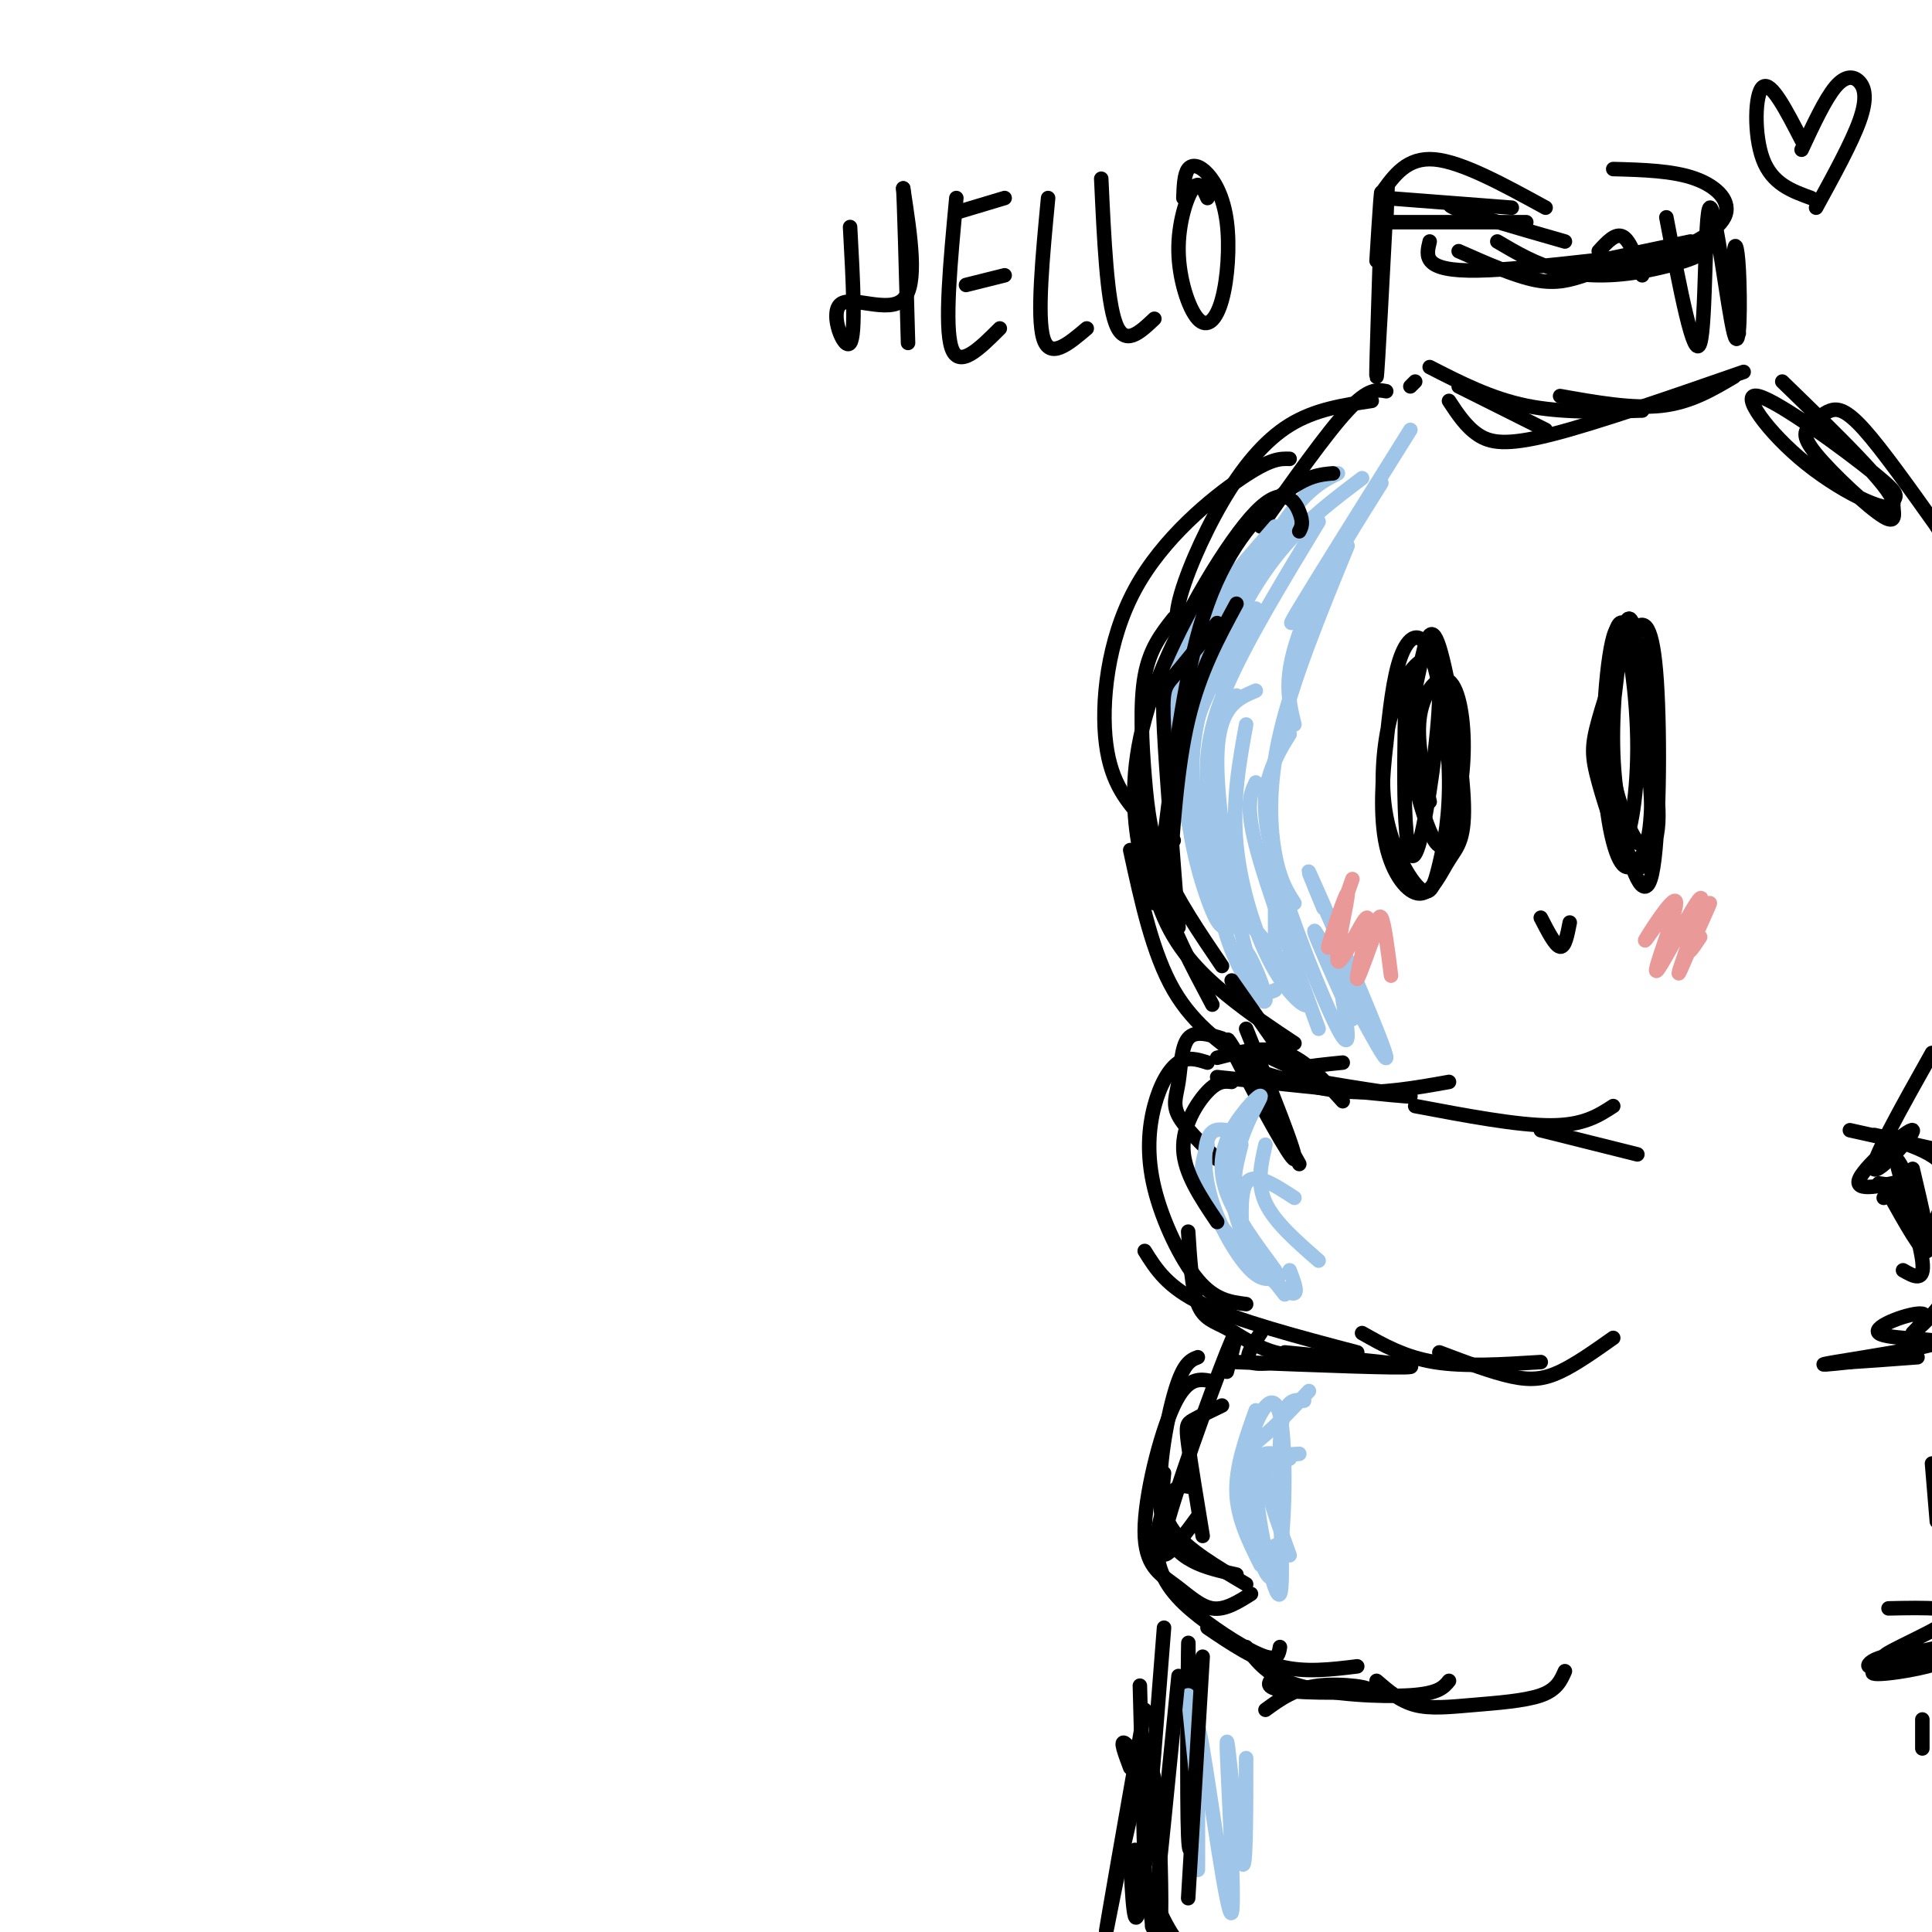 <svg viewBox='0 0 400 400' version='1.1' xmlns='http://www.w3.org/2000/svg' xmlns:xlink='http://www.w3.org/1999/xlink'><g fill='none' stroke='rgb(0,0,0)' stroke-width='3' stroke-linecap='round' stroke-linejoin='round'><path d='M285,54c0.595,-9.667 1.190,-19.333 1,-11c-0.190,8.333 -1.167,34.667 -1,35c0.167,0.333 1.476,-25.333 2,-35c0.524,-9.667 0.262,-3.333 0,3'/><path d='M287,41c0.000,0.000 26.000,2.000 26,2'/><path d='M308,43c-4.833,-0.583 -9.667,-1.167 -7,0c2.667,1.167 12.833,4.083 23,7'/><path d='M316,46c0.000,0.000 -28.000,0.000 -28,0'/><path d='M302,52c5.833,2.583 11.667,5.167 16,6c4.333,0.833 7.167,-0.083 10,-1'/><path d='M310,50c4.026,2.373 8.051,4.746 13,6c4.949,1.254 10.821,1.388 18,0c7.179,-1.388 15.663,-4.297 8,-4c-7.663,0.297 -31.475,3.799 -43,4c-11.525,0.201 -10.762,-2.900 -10,-6'/><path d='M286,40c2.667,-3.750 5.333,-7.500 11,-7c5.667,0.500 14.333,5.250 23,10'/><path d='M334,35c6.196,0.167 12.393,0.333 17,2c4.607,1.667 7.625,4.833 6,8c-1.625,3.167 -7.893,6.333 -13,8c-5.107,1.667 -9.054,1.833 -13,2'/><path d='M350,50c0.000,0.000 -19.000,4.000 -19,4'/><path d='M331,52c1.750,-1.917 3.500,-3.833 5,-3c1.500,0.833 2.750,4.417 4,8'/><path d='M345,45c2.873,15.041 5.746,30.082 7,26c1.254,-4.082 0.888,-27.287 2,-28c1.112,-0.713 3.700,21.067 5,26c1.300,4.933 1.312,-6.979 1,-13c-0.312,-6.021 -0.946,-6.149 -1,-3c-0.054,3.149 0.473,9.574 1,16'/><path d='M302,80c0.000,0.000 18.000,9.000 18,9'/><path d='M296,76c6.333,3.250 12.667,6.500 20,8c7.333,1.500 15.667,1.250 24,1'/><path d='M323,82c7.500,1.333 15.000,2.667 21,2c6.000,-0.667 10.500,-3.333 15,-6'/><path d='M361,77c-15.356,5.333 -30.711,10.667 -40,13c-9.289,2.333 -12.511,1.667 -15,0c-2.489,-1.667 -4.244,-4.333 -6,-7'/><path d='M293,79c0.000,0.000 -1.000,1.000 -1,1'/><path d='M287,81c-1.833,-0.333 -3.667,-0.667 -8,4c-4.333,4.667 -11.167,14.333 -18,24'/><path d='M284,83c-5.881,0.881 -11.762,1.762 -17,5c-5.238,3.238 -9.833,8.833 -14,16c-4.167,7.167 -7.905,15.905 -9,21c-1.095,5.095 0.452,6.548 2,8'/><path d='M267,95c-1.964,-0.054 -3.929,-0.107 -10,4c-6.071,4.107 -16.250,12.375 -22,23c-5.750,10.625 -7.071,23.607 -6,32c1.071,8.393 4.536,12.196 8,16'/><path d='M243,128c-2.488,3.143 -4.976,6.286 -6,12c-1.024,5.714 -0.583,14.000 0,21c0.583,7.000 1.310,12.714 4,19c2.690,6.286 7.345,13.143 12,20'/><path d='M234,176c2.333,10.750 4.667,21.500 9,29c4.333,7.500 10.667,11.750 17,16'/><path d='M258,213c5.363,13.333 10.726,26.667 10,27c-0.726,0.333 -7.542,-12.333 -11,-19c-3.458,-6.667 -3.560,-7.333 -1,-3c2.560,4.333 7.780,13.667 13,23'/><path d='M260,224c0.000,0.000 2.000,2.000 2,2'/><path d='M258,221c7.000,2.250 14.000,4.500 21,5c7.000,0.500 14.000,-0.750 21,-2'/><path d='M278,220c-7.244,0.733 -14.489,1.467 -9,3c5.489,1.533 23.711,3.867 23,4c-0.711,0.133 -20.356,-1.933 -40,-4'/><path d='M253,215c-2.780,-0.863 -5.560,-1.726 -7,0c-1.440,1.726 -1.542,6.042 -2,9c-0.458,2.958 -1.274,4.560 0,7c1.274,2.440 4.637,5.720 8,9'/><path d='M250,220c-2.026,-0.648 -4.051,-1.295 -6,0c-1.949,1.295 -3.821,4.533 -5,9c-1.179,4.467 -1.663,10.164 0,17c1.663,6.836 5.475,14.810 9,19c3.525,4.190 6.762,4.595 10,5'/><path d='M246,255c0.375,5.917 0.750,11.833 2,15c1.250,3.167 3.375,3.583 6,5c2.625,1.417 5.750,3.833 10,5c4.250,1.167 9.625,1.083 15,1'/><path d='M261,276c-1.750,2.583 -3.500,5.167 -2,6c1.500,0.833 6.250,-0.083 11,-1'/><path d='M237,259c2.333,3.750 4.667,7.500 12,11c7.333,3.500 19.667,6.750 32,10'/><path d='M266,280c13.833,1.333 27.667,2.667 26,3c-1.667,0.333 -18.833,-0.333 -36,-1'/><path d='M254,284c1.600,-6.000 3.200,-12.000 0,-4c-3.200,8.000 -11.200,30.000 -13,38c-1.800,8.000 2.600,2.000 7,-4'/><path d='M251,286c-2.571,-0.542 -5.142,-1.085 -8,5c-2.858,6.085 -6.003,18.796 -6,26c0.003,7.204 3.155,8.901 6,11c2.845,2.099 5.384,4.600 8,5c2.616,0.400 5.308,-1.300 8,-3'/><path d='M247,308c-1.675,-0.435 -3.349,-0.871 -5,2c-1.651,2.871 -3.278,9.048 -2,14c1.278,4.952 5.459,8.679 10,12c4.541,3.321 9.440,6.234 12,7c2.560,0.766 2.780,-0.617 3,-2'/><path d='M250,337c4.917,3.333 9.833,6.667 15,8c5.167,1.333 10.583,0.667 16,0'/><path d='M264,347c-1.310,1.208 -2.619,2.417 2,3c4.619,0.583 15.167,0.542 17,0c1.833,-0.542 -5.048,-1.583 -10,-1c-4.952,0.583 -7.976,2.792 -11,5'/><path d='M246,358c0.044,-11.200 0.089,-22.400 0,-16c-0.089,6.400 -0.311,30.400 0,38c0.311,7.600 1.156,-1.200 2,-10'/><path d='M241,337c-1.917,24.583 -3.833,49.167 -5,57c-1.167,7.833 -1.583,-1.083 -2,-10'/><path d='M237,354c-4.057,23.051 -8.115,46.102 -8,46c0.115,-0.102 4.402,-23.357 7,-31c2.598,-7.643 3.507,0.327 4,10c0.493,9.673 0.569,21.049 0,23c-0.569,1.951 -1.785,-5.525 -3,-13'/><path d='M235,383c2.583,6.917 5.167,13.833 8,18c2.833,4.167 5.917,5.583 9,7'/><path d='M293,229c10.583,2.000 21.167,4.000 28,4c6.833,0.000 9.917,-2.000 13,-4'/><path d='M369,79c11.269,10.927 22.537,21.854 23,25c0.463,3.146 -9.880,-1.488 -18,-8c-8.120,-6.512 -14.016,-14.903 -10,-14c4.016,0.903 17.946,11.099 24,16c6.054,4.901 4.232,4.507 4,6c-0.232,1.493 1.126,4.873 -2,3c-3.126,-1.873 -10.735,-8.999 -14,-13c-3.265,-4.001 -2.184,-4.877 -1,-6c1.184,-1.123 2.473,-2.495 4,-3c1.527,-0.505 3.294,-0.144 7,4c3.706,4.144 9.353,12.072 15,20'/><path d='M401,109c2.667,4.667 1.833,6.333 1,8'/><path d='M291,143c-0.197,10.119 -0.395,20.238 0,27c0.395,6.762 1.382,10.165 3,4c1.618,-6.165 3.868,-21.900 4,-30c0.132,-8.100 -1.855,-8.566 -4,-7c-2.145,1.566 -4.449,5.165 -6,11c-1.551,5.835 -2.348,13.907 -1,21c1.348,7.093 4.842,13.205 7,15c2.158,1.795 2.979,-0.729 4,-5c1.021,-4.271 2.243,-10.289 2,-19c-0.243,-8.711 -1.950,-20.114 -4,-25c-2.050,-4.886 -4.443,-3.253 -6,1c-1.557,4.253 -2.279,11.127 -3,18'/><path d='M287,154c-0.809,6.841 -1.332,14.942 0,21c1.332,6.058 4.520,10.072 7,10c2.480,-0.072 4.251,-4.231 6,-7c1.749,-2.769 3.475,-4.147 3,-13c-0.475,-8.853 -3.153,-25.180 -5,-31c-1.847,-5.820 -2.864,-1.135 -4,4c-1.136,5.135 -2.390,10.718 -2,17c0.390,6.282 2.424,13.262 4,17c1.576,3.738 2.693,4.234 4,1c1.307,-3.234 2.804,-10.197 3,-17c0.196,-6.803 -0.909,-13.447 -3,-15c-2.091,-1.553 -5.169,1.985 -6,7c-0.831,5.015 0.584,11.508 2,18'/><path d='M335,138c-1.070,8.772 -2.139,17.544 -2,25c0.139,7.456 1.488,13.596 3,12c1.512,-1.596 3.189,-10.927 3,-22c-0.189,-11.073 -2.244,-23.889 -4,-23c-1.756,0.889 -3.213,15.481 -3,27c0.213,11.519 2.097,19.965 4,22c1.903,2.035 3.825,-2.341 5,-3c1.175,-0.659 1.604,2.401 1,-8c-0.604,-10.401 -2.239,-34.262 -4,-39c-1.761,-4.738 -3.646,9.646 -4,20c-0.354,10.354 0.823,16.677 2,23'/><path d='M336,172c1.555,7.793 4.443,15.774 6,9c1.557,-6.774 1.783,-28.305 1,-40c-0.783,-11.695 -2.577,-13.556 -5,-10c-2.423,3.556 -5.476,12.528 -7,18c-1.524,5.472 -1.519,7.443 0,13c1.519,5.557 4.552,14.699 7,17c2.448,2.301 4.313,-2.239 5,-6c0.687,-3.761 0.198,-6.741 0,-12c-0.198,-5.259 -0.106,-12.796 -1,-19c-0.894,-6.204 -2.776,-11.075 -5,-9c-2.224,2.075 -4.791,11.097 -4,21c0.791,9.903 4.940,20.687 7,21c2.060,0.313 2.030,-9.843 2,-20'/><path d='M342,155c-0.844,-9.911 -3.956,-24.689 -6,-26c-2.044,-1.311 -3.022,10.844 -4,23'/><path d='M319,190c1.500,2.917 3.000,5.833 4,6c1.000,0.167 1.500,-2.417 2,-5'/><path d='M319,234c0.000,0.000 20.000,5.000 20,5'/><path d='M282,276c4.417,2.500 8.833,5.000 15,6c6.167,1.000 14.083,0.500 22,0'/><path d='M298,280c5.467,2.067 10.933,4.133 15,5c4.067,0.867 6.733,0.533 10,-1c3.267,-1.533 7.133,-4.267 11,-7'/><path d='M258,341c2.267,3.089 4.533,6.178 11,8c6.467,1.822 17.133,2.378 23,2c5.867,-0.378 6.933,-1.689 8,-3'/><path d='M285,348c2.411,2.083 4.821,4.167 8,5c3.179,0.833 7.125,0.417 12,0c4.875,-0.417 10.679,-0.833 14,-2c3.321,-1.167 4.161,-3.083 5,-5'/><path d='M400,218c-6.369,11.345 -12.738,22.690 -12,24c0.738,1.310 8.583,-7.417 8,-8c-0.583,-0.583 -9.595,6.976 -11,10c-1.405,3.024 4.798,1.512 11,0'/><path d='M396,244c0.833,0.667 -2.583,2.333 -6,4'/><path d='M389,245c0.000,0.000 7.000,1.000 7,1'/><path d='M395,244c-1.489,-2.911 -2.978,-5.822 -2,-2c0.978,3.822 4.422,14.378 5,19c0.578,4.622 -1.711,3.311 -4,2'/><path d='M396,242c1.917,8.083 3.833,16.167 3,17c-0.833,0.833 -4.417,-5.583 -8,-12'/><path d='M383,234c9.464,2.107 18.929,4.214 18,4c-0.929,-0.214 -12.250,-2.750 -13,-3c-0.750,-0.250 9.071,1.786 13,5c3.929,3.214 1.964,7.607 0,12'/><path d='M402,250c1.924,5.478 3.847,10.956 2,16c-1.847,5.044 -7.465,9.653 -8,10c-0.535,0.347 4.014,-3.570 2,-4c-2.014,-0.430 -10.591,2.627 -9,4c1.591,1.373 13.352,1.062 12,2c-1.352,0.938 -15.815,3.125 -21,4c-5.185,0.875 -1.093,0.437 3,0'/><path d='M383,282c2.833,-0.167 8.417,-0.583 14,-1'/><path d='M400,303c0.000,0.000 1.000,12.000 1,12'/><path d='M391,333c7.578,-0.162 15.156,-0.325 13,2c-2.156,2.325 -14.046,7.137 -14,8c0.046,0.863 12.029,-2.222 12,-2c-0.029,0.222 -12.070,3.750 -14,5c-1.930,1.250 6.250,0.221 11,-1c4.750,-1.221 6.072,-2.635 4,-3c-2.072,-0.365 -7.536,0.317 -13,1'/><path d='M390,343c-2.867,0.689 -3.533,1.911 -3,2c0.533,0.089 2.267,-0.956 4,-2'/><path d='M398,356c0.000,0.000 0.000,6.000 0,6'/><path d='M234,366c-1.133,-3.022 -2.267,-6.044 -1,-5c1.267,1.044 4.933,6.156 6,11c1.067,4.844 -0.467,9.422 -2,14'/></g>
<g fill='none' stroke='rgb(159,197,232)' stroke-width='3' stroke-linecap='round' stroke-linejoin='round'><path d='M264,198c0.000,0.000 0.000,-13.000 0,-13'/><path d='M273,213c-5.417,-14.750 -10.833,-29.500 -13,-38c-2.167,-8.500 -1.083,-10.750 0,-13'/><path d='M264,205c-1.689,0.756 -3.378,1.511 -6,-8c-2.622,-9.511 -6.178,-29.289 -6,-40c0.178,-10.711 4.089,-12.356 8,-14'/><path d='M254,192c-0.933,0.000 -1.867,0.000 -4,-6c-2.133,-6.000 -5.467,-18.000 -4,-29c1.467,-11.000 7.733,-21.000 14,-31'/><path d='M250,181c-1.994,-4.571 -3.988,-9.143 -5,-16c-1.012,-6.857 -1.042,-16.000 1,-24c2.042,-8.000 6.155,-14.857 10,-20c3.845,-5.143 7.423,-8.571 11,-12'/><path d='M264,109c-6.262,7.208 -12.524,14.417 -16,20c-3.476,5.583 -4.167,9.542 -5,14c-0.833,4.458 -1.810,9.417 0,17c1.810,7.583 6.405,17.792 11,28'/><path d='M253,186c-1.289,-7.600 -2.578,-15.200 -3,-22c-0.422,-6.800 0.022,-12.800 4,-22c3.978,-9.200 11.489,-21.600 19,-34'/><path d='M282,99c-5.595,4.232 -11.190,8.464 -16,14c-4.810,5.536 -8.833,12.375 -11,18c-2.167,5.625 -2.476,10.036 -2,12c0.476,1.964 1.738,1.482 3,1'/><path d='M277,98c-3.661,1.869 -7.321,3.738 -13,13c-5.679,9.262 -13.375,25.917 -16,38c-2.625,12.083 -0.179,19.595 2,26c2.179,6.405 4.089,11.702 6,17'/><path d='M258,150c-1.449,7.937 -2.898,15.875 -2,25c0.898,9.125 4.144,19.438 8,26c3.856,6.562 8.321,9.372 6,5c-2.321,-4.372 -11.429,-15.926 -15,-18c-3.571,-2.074 -1.607,5.331 1,11c2.607,5.669 5.856,9.603 6,8c0.144,-1.603 -2.816,-8.744 -4,-10c-1.184,-1.256 -0.592,3.372 0,8'/><path d='M262,237c-0.917,4.000 -1.833,8.000 0,12c1.833,4.000 6.417,8.000 11,12'/><path d='M268,248c-4.196,-2.740 -8.391,-5.481 -10,-3c-1.609,2.481 -0.631,10.182 -1,10c-0.369,-0.182 -2.085,-8.248 -1,-15c1.085,-6.752 4.971,-12.191 5,-13c0.029,-0.809 -3.800,3.013 -6,7c-2.200,3.987 -2.771,8.139 -1,13c1.771,4.861 5.886,10.430 10,16'/><path d='M254,234c-1.601,-0.214 -3.202,-0.429 -4,2c-0.798,2.429 -0.792,7.500 1,13c1.792,5.500 5.369,11.429 8,14c2.631,2.571 4.315,1.786 6,1'/><path d='M250,237c-1.222,4.044 -2.444,8.089 1,14c3.444,5.911 11.556,13.689 15,16c3.444,2.311 2.222,-0.844 1,-4'/><path d='M257,237c-1.250,4.917 -2.500,9.833 -1,15c1.500,5.167 5.750,10.583 10,16'/><path d='M267,302c-2.500,-0.167 -5.000,-0.333 -5,3c0.000,3.333 2.500,10.167 5,17'/><path d='M269,301c-1.501,0.107 -3.002,0.214 -5,0c-1.998,-0.214 -4.494,-0.748 -4,7c0.494,7.748 3.979,23.778 5,22c1.021,-1.778 -0.423,-21.365 0,-31c0.423,-9.635 2.711,-9.317 5,-9'/><path d='M271,288c-3.192,3.382 -6.384,6.765 -9,9c-2.616,2.235 -4.657,3.324 -4,11c0.657,7.676 4.013,21.940 6,18c1.987,-3.940 2.604,-26.083 1,-33c-1.604,-6.917 -5.430,1.393 -7,8c-1.570,6.607 -0.884,11.509 0,15c0.884,3.491 1.967,5.569 3,6c1.033,0.431 2.017,-0.784 3,-2'/><path d='M260,292c-2.083,5.833 -4.167,11.667 -4,17c0.167,5.333 2.583,10.167 5,15'/><path d='M258,364c-0.006,12.933 -0.013,25.866 -1,21c-0.987,-4.866 -2.955,-27.531 -3,-24c-0.045,3.531 1.834,33.258 1,35c-0.834,1.742 -4.381,-24.502 -6,-34c-1.619,-9.498 -1.309,-2.249 -1,5'/><path d='M248,367c-0.156,6.022 -0.044,18.578 0,20c0.044,1.422 0.022,-8.289 0,-18'/><path d='M246,351c0.000,0.000 2.000,20.000 2,20'/><path d='M292,89c-9.750,15.583 -19.500,31.167 -23,37c-3.500,5.833 -0.750,1.917 2,-2'/><path d='M286,100c-4.800,7.644 -9.600,15.289 -13,22c-3.400,6.711 -5.400,12.489 -6,17c-0.600,4.511 0.200,7.756 1,11'/><path d='M279,113c-5.711,13.911 -11.422,27.822 -14,39c-2.578,11.178 -2.022,19.622 -1,25c1.022,5.378 2.511,7.689 4,10'/><path d='M267,152c-1.423,2.280 -2.845,4.560 -4,8c-1.155,3.440 -2.042,8.042 1,19c3.042,10.958 10.012,28.274 13,34c2.988,5.726 1.994,-0.137 1,-6'/><path d='M274,188c-2.464,-5.958 -4.929,-11.917 -1,-3c3.929,8.917 14.250,32.708 14,34c-0.250,1.292 -11.071,-19.917 -14,-25c-2.929,-5.083 2.036,5.958 7,17'/></g>
<g fill='none' stroke='rgb(234,153,153)' stroke-width='3' stroke-linecap='round' stroke-linejoin='round'><path d='M280,182c-2.681,7.689 -5.362,15.379 -5,14c0.362,-1.379 3.768,-11.825 4,-11c0.232,0.825 -2.711,12.922 -2,14c0.711,1.078 5.076,-8.864 6,-9c0.924,-0.136 -1.593,9.532 -2,12c-0.407,2.468 1.297,-2.266 3,-7'/><path d='M284,195c0.822,-2.733 1.378,-6.067 2,-5c0.622,1.067 1.311,6.533 2,12'/><path d='M344,190c-2.151,3.062 -4.303,6.123 -3,4c1.303,-2.123 6.059,-9.431 6,-7c-0.059,2.431 -4.933,14.600 -4,14c0.933,-0.600 7.674,-13.969 9,-15c1.326,-1.031 -2.764,10.277 -4,14c-1.236,3.723 0.382,-0.138 2,-4'/><path d='M350,196c1.476,-3.214 4.167,-9.250 4,-9c-0.167,0.250 -3.190,6.786 -4,9c-0.810,2.214 0.595,0.107 2,-2'/></g>
<g fill='none' stroke='rgb(0,0,0)' stroke-width='3' stroke-linecap='round' stroke-linejoin='round'><path d='M176,47c0.613,11.155 1.226,22.310 0,24c-1.226,1.690 -4.292,-6.083 -2,-8c2.292,-1.917 9.940,2.024 13,-1c3.060,-3.024 1.530,-13.012 0,-23'/><path d='M187,39c0.167,1.500 0.583,16.750 1,32'/><path d='M198,41c-1.250,13.250 -2.500,26.500 -1,31c1.500,4.500 5.750,0.250 10,-4'/><path d='M200,59c0.000,0.000 8.000,-2.000 8,-2'/><path d='M198,44c0.000,0.000 10.000,-3.000 10,-3'/><path d='M217,41c-1.167,12.250 -2.333,24.500 -1,29c1.333,4.500 5.167,1.250 9,-2'/><path d='M228,37c0.583,12.583 1.167,25.167 3,30c1.833,4.833 4.917,1.917 8,-1'/><path d='M250,41c-0.844,-1.890 -1.687,-3.779 -3,-2c-1.313,1.779 -3.095,7.227 -3,13c0.095,5.773 2.068,11.872 4,14c1.932,2.128 3.824,0.286 5,-4c1.176,-4.286 1.635,-11.015 1,-16c-0.635,-4.985 -2.363,-8.227 -4,-10c-1.637,-1.773 -3.182,-2.078 -4,-1c-0.818,1.078 -0.909,3.539 -1,6'/><path d='M373,29c-3.156,-6.133 -6.311,-12.267 -8,-11c-1.689,1.267 -1.911,9.933 0,15c1.911,5.067 5.956,6.533 10,8'/><path d='M373,31c2.446,-5.250 4.893,-10.500 7,-13c2.107,-2.500 3.875,-2.250 5,-1c1.125,1.250 1.607,3.500 0,8c-1.607,4.500 -5.304,11.250 -9,18'/><path d='M249,343c0.000,0.000 -3.000,50.000 -3,50'/><path d='M244,347c-2.083,21.000 -4.167,42.000 -5,49c-0.833,7.000 -0.417,0.000 0,-7'/><path d='M236,349c0.000,0.000 1.000,38.000 1,38'/><path d='M253,291c-2.356,1.133 -4.711,2.267 -6,3c-1.289,0.733 -1.511,1.067 -1,5c0.511,3.933 1.756,11.467 3,19'/><path d='M248,281c-1.556,0.600 -3.111,1.200 -5,8c-1.889,6.800 -4.111,19.800 -2,27c2.111,7.200 8.556,8.600 15,10'/><path d='M241,305c-0.417,4.083 -0.833,8.167 2,12c2.833,3.833 8.917,7.417 15,11'/><path d='M255,224c-1.400,-0.156 -2.800,-0.311 -5,2c-2.200,2.311 -5.200,7.089 -5,12c0.200,4.911 3.600,9.956 7,15'/><path d='M252,219c4.833,-1.250 9.667,-2.500 14,-1c4.333,1.500 8.167,5.750 12,10'/><path d='M261,218c0.000,0.000 17.000,8.000 17,8'/><path d='M251,208c-4.333,-8.167 -8.667,-16.333 -10,-22c-1.333,-5.667 0.333,-8.833 2,-12'/><path d='M244,192c-1.289,-16.333 -2.578,-32.667 -3,-41c-0.422,-8.333 0.022,-8.667 2,-11c1.978,-2.333 5.489,-6.667 9,-11'/><path d='M269,110c0.459,-0.863 0.919,-1.726 0,-4c-0.919,-2.274 -3.215,-5.960 -9,0c-5.785,5.960 -15.057,21.566 -20,34c-4.943,12.434 -5.555,21.695 -5,29c0.555,7.305 2.278,12.652 4,18'/><path d='M242,184c0.833,-12.583 1.667,-25.167 4,-35c2.333,-9.833 6.167,-16.917 10,-24'/><path d='M276,98c-2.644,0.222 -5.289,0.444 -10,4c-4.711,3.556 -11.489,10.444 -16,23c-4.511,12.556 -6.756,30.778 -9,49'/><path d='M235,163c1.400,9.844 2.800,19.689 6,27c3.200,7.311 8.200,12.089 13,16c4.800,3.911 9.400,6.956 14,10'/><path d='M255,203c0.000,0.000 14.000,20.000 14,20'/></g>
</svg>